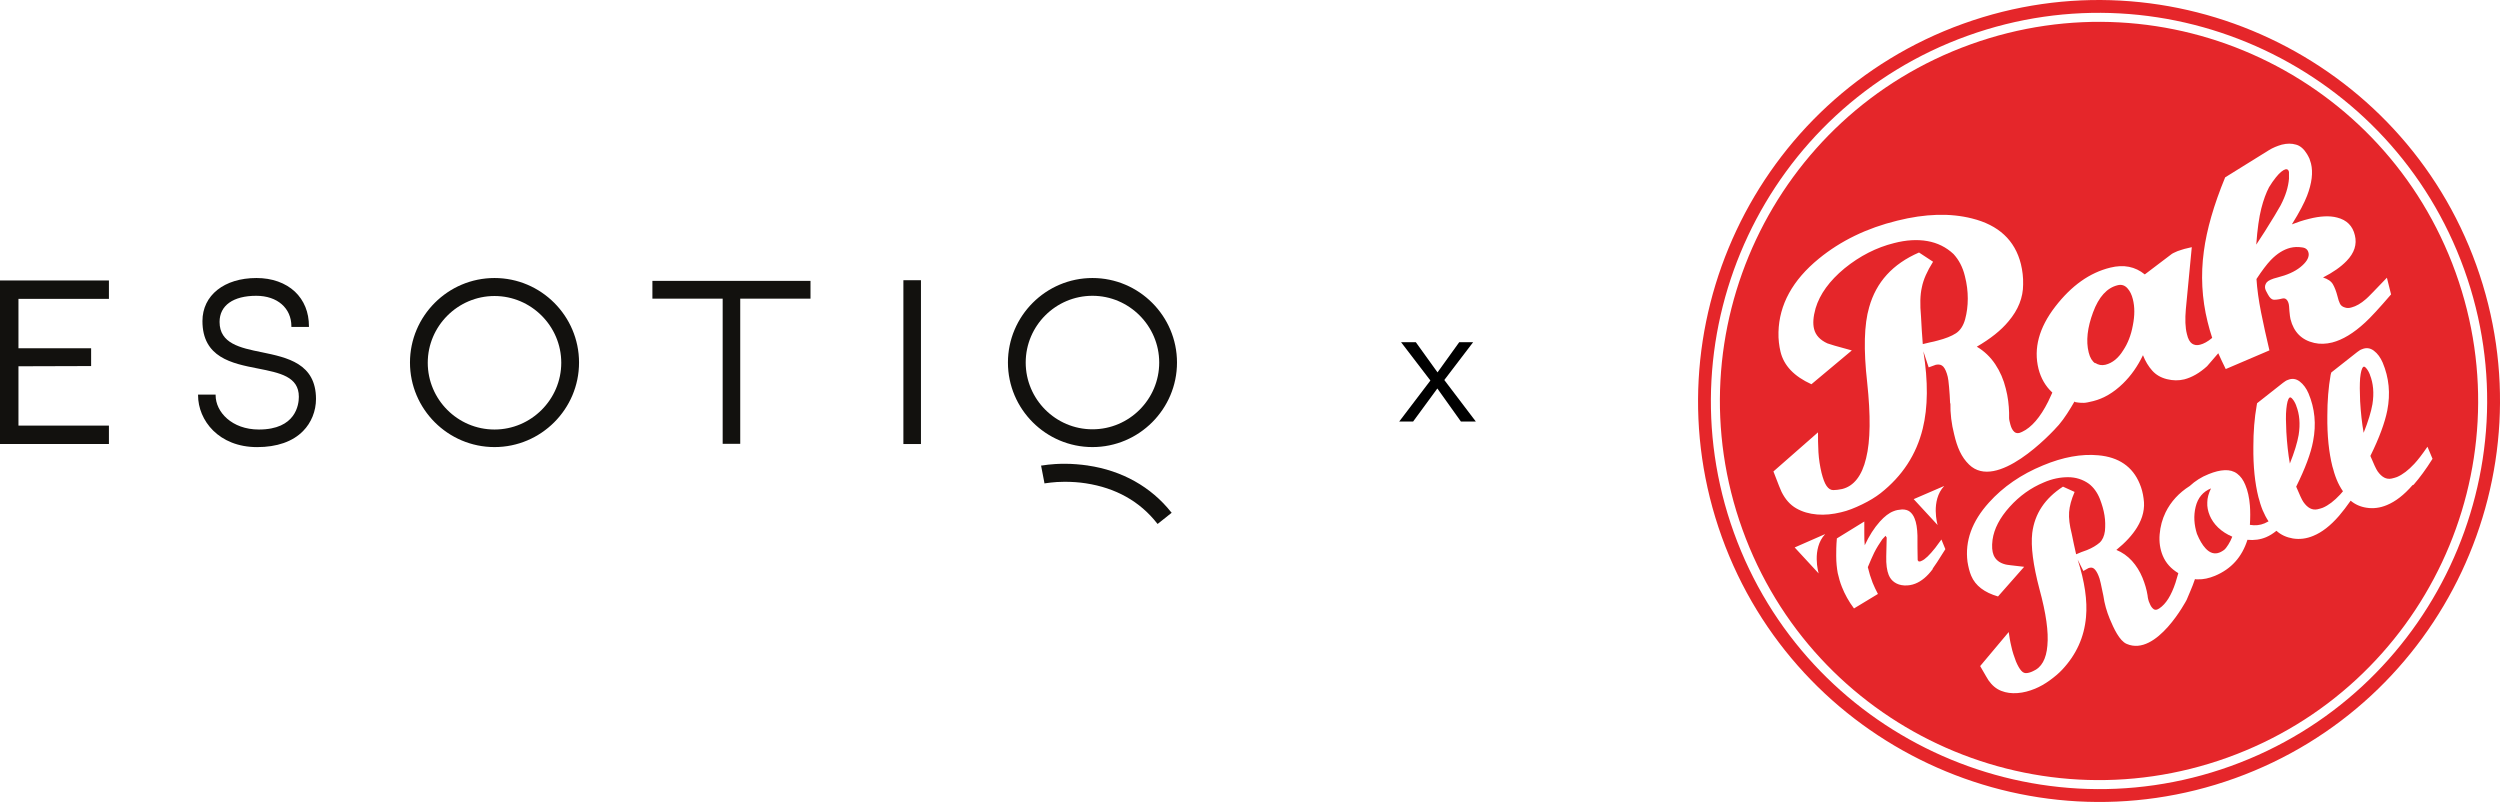 <?xml version="1.0" encoding="UTF-8"?>
<svg id="Warstwa_2" xmlns="http://www.w3.org/2000/svg" viewBox="0 0 1032.14 331.1">
  <defs>
    <style>
      .cls-1 {
        fill: #e5262a;
      }

      .cls-2 {
        fill: #12110e;
      }
    </style>
  </defs>
  <g id="Warstwa_1-2" data-name="Warstwa_1">
    <g>
      <path class="cls-1" d="M810.48,9.8c-85.85,30.91-130.55,126.02-99.63,211.87,30.91,85.85,125.92,130.55,211.87,99.63,85.85-30.91,130.55-125.92,99.63-211.87-30.91-85.85-126.02-130.55-211.87-99.63M1017.36,111.24c29.92,83.13-13.33,175.15-96.46,205.07-83.13,29.92-175.15-13.33-205.07-96.46-29.92-83.13,13.33-175.15,96.46-205.07,83.13-29.92,175.15,13.33,205.07,96.46"/>
      <g>
        <path class="cls-1" d="M912.29,212.78c-.73-1.72-1.09-3.54-1-5.35,0-1.81.54-3.72,1.54-5.8-3.35,1.36-5.44,3.9-6.35,7.62-.91,3.72-.63,7.43.54,11.15,1.09,2.63,2.27,4.62,3.54,5.98,1.81,1.99,3.81,2.54,5.8,1.72.73-.27,1.36-.73,1.9-1.09.54-.45,1.09-1.18,1.72-2.18.63-1,1.18-2.09,1.63-3.26-4.62-1.99-7.71-4.99-9.34-8.79Z"/>
        <path class="cls-1" d="M941.57,84.77c2.09-3.99,3.17-7.62,3.45-10.97v-2.81c-.18-.91-.73-1.27-1.45-1.09-1,.27-2.36,1.36-3.9,3.26-1,1.27-1.99,2.63-2.9,4.17-1.18,2.27-2.27,5.17-3.17,8.7-.91,3.54-1.63,8.52-2.09,14.96l3.54-5.44c3.17-5.08,5.35-8.61,6.53-10.79Z"/>
        <path class="cls-1" d="M865.05,149.86c1.27.82,2.63,1.09,4.17.73,2.99-.73,5.44-2.81,7.43-6.07,1.81-2.72,3.17-6.16,3.9-10.15.82-4.08.82-7.71,0-10.88-.45-1.81-1.18-3.35-2.27-4.53s-2.45-1.63-4.08-1.18c-4.35,1.09-7.71,4.8-10.06,11.15-2.36,6.35-2.99,11.88-1.81,16.59.54,2.18,1.45,3.63,2.63,4.44l.09-.09Z"/>
        <path class="cls-1" d="M948.01,167.45c-.45-1.18-1-2.09-1.54-2.72-.54-.63-.91-.82-1.27-.54-.63.63-1,2.09-1.27,4.62-.27,2.45-.18,5.62,0,9.52.27,4.62.73,8.98,1.45,13.05,1.9-4.71,3.08-8.7,3.63-11.79.73-4.62.36-8.61-1-12.06v-.09Z"/>
        <path class="cls-1" d="M1013.82,112.51c-29.28-81.32-118.94-123.48-200.26-94.19-81.32,29.28-123.48,118.94-94.19,200.26,29.28,81.32,118.94,123.48,200.26,94.19,81.32-29.28,123.48-118.94,94.19-200.26ZM750.82,236.72l-9.88-10.7,12.6-5.53c-5.71,6.07-2.72,16.14-2.72,16.14v.09ZM797.97,234.9c-2.27,3.08-4.71,5.08-7.25,6.07-1.36.54-2.9.82-4.53.73s-2.9-.54-3.99-1.27-1.9-1.72-2.45-3.08c-.73-1.81-1.09-4.35-1-7.71.09-4.8.18-7.34.18-7.71-.18-.18-.27-.45-.45-.73-.63.73-1.09,1.18-1.36,1.45-1.18,1.72-2.36,3.54-3.35,5.53-.82,1.63-1.63,3.63-2.63,5.98.54,2.27,1.18,4.35,1.99,6.44.63,1.54,1.36,3.08,2.18,4.62l-9.88,5.98c-2.18-2.9-3.81-5.89-4.99-8.88-.73-1.81-1.27-3.72-1.72-5.71-.36-1.99-.63-4.35-.63-7.07,0-1.9,0-4.26.27-7.25l11.33-6.98v4.9c0,1.81,0,3.45.18,4.9,1.81-3.9,3.9-7.16,6.26-9.79,1.9-2.09,3.72-3.54,5.62-4.26,1.09-.45,2.18-.63,3.54-.73,1.27,0,2.36.27,3.17.91.82.63,1.54,1.63,1.99,2.81.73,1.72,1.09,4.08,1.18,7.07,0,3.35,0,6.8.09,10.15.18.36.45.63.73.54.36,0,.63-.09.91-.27,1.36-.54,3.26-2.36,5.62-5.35,1-1.36,1.9-2.54,2.54-3.45l1.63,3.99c-2.81,4.53-4.62,7.25-5.26,8.07l.09.09ZM799.96,216.77l-9.88-10.7,12.6-5.44c-5.71,6.07-2.72,16.14-2.72,16.14ZM805.13,166.73c-.09-2.54-.27-4.9-.45-6.98-.18-2.09-.36-3.45-.54-4.17-.45-1.9-1.09-3.35-1.81-4.17-.73-.82-1.72-1.09-3.08-.82l-2.99,1.09-2.18-6.62c1.99,12.42,1.9,23.12-.27,31.91-2.63,10.7-8.43,19.58-17.41,26.65-2.09,1.63-4.62,3.17-7.62,4.62-2.99,1.45-5.89,2.63-8.7,3.26-3.35.82-6.71,1.18-9.88.91-3.26-.27-6.07-1.09-8.61-2.54-2.54-1.45-4.53-3.72-6.07-6.8-.27-.45-1.36-3.26-3.35-8.43l18.4-16.14c0,2.45,0,5.08.18,8.16.18,2.99.63,5.8,1.27,8.52.63,2.45,1.27,4.26,2.09,5.44.82,1.18,1.72,1.72,2.81,1.72s2.27-.18,3.63-.45c4.8-1.18,8.16-5.44,9.88-12.69,1.81-7.25,1.9-17.68.45-31.28-1.54-13.6-1.27-24.02.82-31.1,2.9-10.34,9.7-17.86,20.58-22.57l5.8,3.81c-2.45,3.9-3.99,7.34-4.62,10.52-.73,3.17-.82,7.16-.36,12.06.18,3.9.45,7.71.73,11.42,1-.27,2.09-.45,3.08-.73,1-.18,2.09-.45,3.08-.73,3.17-.82,5.71-1.81,7.52-2.99,1.81-1.18,3.08-3.17,3.81-5.8.73-2.72,1.09-5.53,1.09-8.52s-.36-6.07-1.18-9.25c-.91-3.81-2.54-6.8-4.71-9.16-2.99-2.81-6.62-4.62-10.79-5.35-4.17-.73-8.79-.45-13.69.82-7.34,1.81-14.23,5.35-20.49,10.43-6.26,5.17-10.24,10.7-11.97,16.5-1,3.54-1.18,6.35-.63,8.52.63,2.63,2.54,4.62,5.53,5.98.63.27,3.99,1.27,10.06,2.9l-16.68,13.96c-7.16-3.26-11.42-7.71-12.78-13.51-.54-2.36-.91-4.99-.82-7.98.27-11.33,5.8-21.49,16.68-30.37,8.98-7.34,19.76-12.6,32.37-15.68,11.6-2.9,21.85-3.17,30.82-.91,10.97,2.72,17.77,8.98,20.22,18.86.63,2.63,1,5.44.91,8.43,0,5.35-1.99,10.43-6.07,15.23-3.08,3.72-7.43,7.16-13.05,10.43,3.08,1.81,5.62,4.26,7.62,7.25,1.99,2.99,3.45,6.35,4.35,10.06.91,3.45,1.27,6.8,1.36,9.97v2.18c0,.73.27,1.63.54,2.72.36,1.36.91,2.36,1.63,2.99.73.63,1.81.73,3.17,0,3.9-1.81,7.52-5.98,10.79-12.51.63-1.36,1.18-2.63,1.72-3.72l-.09-.09c-2.72-2.54-4.62-5.8-5.62-9.7-2.09-8.43.18-16.95,6.89-25.66,6.71-8.7,14.23-14.05,22.76-16.14,5.53-1.36,10.24-.45,14.23,2.81l11.24-8.52s1.09-.63,2.27-1.09c1.18-.36,2.09-.73,2.81-.91l3.08-.73-2.45,25.57c-.36,4.17-.27,7.62.45,10.34.45,1.99,1.18,3.26,2.09,3.9.91.63,2.09.82,3.35.45,1.45-.36,3.17-1.27,4.99-2.81-.73-2.18-1.36-4.44-1.9-6.62-2.36-9.52-2.9-19.31-1.54-29.19,1.18-8.88,4.08-19.04,8.79-30.46l17.95-11.15c1.72-1.09,3.54-1.81,5.44-2.36,2.18-.54,4.08-.54,5.89,0,1.72.45,3.26,1.81,4.53,3.9.36.54.63,1.18,1,1.9.27.73.45,1.36.63,1.99.91,3.72.36,8.16-1.63,13.33-1.09,2.81-3.08,6.71-6.26,11.79,2.09-.82,4.44-1.63,7.07-2.27,4.62-1.18,8.52-1.36,11.6-.54,3.99,1,6.44,3.45,7.34,7.34.91,3.72-.18,7.25-3.45,10.61-2.36,2.45-5.62,4.71-9.7,6.8,1.99.63,3.35,1.54,4.08,2.81.73,1.27,1.36,2.9,1.9,4.99.27,1.27.63,2.18,1,2.99.36.73,1,1.27,1.9,1.54.91.36,1.9.36,2.99,0,1.72-.45,3.72-1.54,5.89-3.45.91-.73,3.72-3.72,8.61-8.79l1.72,6.89c-4.9,5.71-8.43,9.52-10.7,11.6-4.8,4.44-9.34,7.16-13.6,8.25-2.54.63-5.08.73-7.43.18-5.17-1.18-8.43-4.44-9.79-9.79-.18-.63-.27-1.72-.45-3.35-.09-1.63-.18-2.54-.27-2.9-.45-1.81-1.36-2.63-2.72-2.27-1.72.45-2.99.54-3.72.45-.73-.18-1.45-.82-2.18-2.18-.73-1.27-1.09-2.09-1.09-2.27-.27-1,0-1.9.63-2.72.63-.73,2.18-1.45,4.44-1.99,3.9-1,7.07-2.36,9.43-4.26,2.36-1.9,3.54-3.72,3.45-5.44-.18-1.63-1.09-2.54-2.81-2.72-1.72-.27-3.26-.18-4.8.18-2.81.73-5.44,2.36-8.07,5.08-1.63,1.72-3.63,4.35-5.89,7.8.27,4.17.91,8.79,1.9,13.78,1,5.08,2.18,10.24,3.45,15.68l-18.04,7.71c-1.09-2.18-2.09-4.35-3.08-6.53-2.81,3.26-4.35,5.08-4.62,5.35-3.08,2.81-6.26,4.62-9.43,5.44-2.27.54-4.62.54-7.16-.09-2.54-.63-4.53-1.81-6.07-3.54-1.54-1.72-2.81-3.81-3.81-6.35-2.18,4.53-4.9,8.43-8.25,11.69-3.9,3.81-7.98,6.16-12.24,7.25-1.81.45-3.17.73-3.9.73s-1.9,0-3.35-.27c-.18,0-.36-.09-.54-.27-1.81,3.17-4.17,6.98-6.44,9.61-3.54,4.08-25.75,27.47-37.08,16.41-3.17-3.08-4.9-7.07-6.16-12.51-1.09-4.26-1.63-8.61-1.54-12.96l-.09.36ZM996.05,200.27c-3.54,4.08-7.07,6.8-10.61,8.25-2.81,1.18-5.62,1.54-8.43,1.09-2.45-.36-4.71-1.36-6.53-2.9-1.63,2.36-3.26,4.44-4.8,6.26-3.54,4.08-7.07,6.8-10.61,8.25-2.81,1.18-5.62,1.54-8.43,1.09-2.63-.45-4.9-1.45-6.8-3.17-1.36,1.09-2.72,1.99-4.26,2.63-2.36,1-4.9,1.36-7.71,1.09-2.27,7.16-6.71,12.06-13.42,14.87-2.45,1-4.8,1.54-7.16,1.45-.36,0-.73,0-1.09-.09-1.09,3.35-2.9,7.16-3.45,8.61,0,0-12.33,23.57-24.75,18.13-2.99-1.27-5.35-6.44-6.98-10.34-1.27-3.08-2.18-6.26-2.63-9.52-.36-1.9-.73-3.63-1.09-5.17-.36-1.54-.63-2.54-.91-3.08-.54-1.36-1.18-2.36-1.81-2.9-.63-.54-1.36-.63-2.36-.27l-2.09,1.18-2.36-4.71c2.9,9.07,4.08,16.95,3.45,23.75-.73,8.25-3.99,15.5-9.88,21.76-1.36,1.45-3.08,2.9-5.08,4.35-1.99,1.45-4.08,2.63-6.07,3.45-2.45,1-4.8,1.63-7.25,1.81s-4.62-.09-6.71-.91c-2.09-.82-3.81-2.27-5.26-4.35-.27-.36-1.36-2.27-3.45-5.89l11.79-14.05c.27,1.81.54,3.81,1.09,5.98.45,2.18,1.18,4.26,1.9,6.16.73,1.72,1.45,2.99,2.18,3.81s1.45,1.09,2.27,1c.82-.09,1.72-.36,2.63-.82,3.45-1.45,5.44-4.99,5.89-10.52.54-5.62-.54-13.33-3.26-23.3-2.63-9.97-3.63-17.68-2.99-23.21,1-7.98,5.26-14.32,12.69-19.13l4.8,2.18c-1.36,3.17-2.09,5.89-2.27,8.34s.18,5.44,1.09,8.98c.54,2.81,1.18,5.62,1.81,8.43.73-.27,1.45-.63,2.18-.91s1.45-.54,2.27-.82c2.27-.91,3.99-1.99,5.26-3.08,1.18-1.09,1.9-2.72,2.18-4.8.18-2.09.18-4.26-.18-6.44-.36-2.27-1-4.44-1.9-6.8-1.09-2.72-2.63-4.8-4.53-6.26-2.54-1.81-5.44-2.72-8.61-2.72s-6.53.63-10.06,2.18c-5.26,2.18-9.97,5.53-14.05,10.06-4.08,4.53-6.44,9.07-7.07,13.6-.36,2.72-.18,4.8.45,6.35.82,1.9,2.36,3.17,4.8,3.81.45.18,3.08.45,7.8,1l-10.79,12.24c-5.62-1.63-9.34-4.44-11.06-8.52-.73-1.72-1.18-3.63-1.54-5.8-1.09-8.52,1.81-16.68,8.88-24.48,5.8-6.44,13.24-11.6,22.3-15.32,8.25-3.45,15.87-4.8,22.76-4.17,8.52.73,14.23,4.71,17.13,11.69.82,1.9,1.36,3.99,1.63,6.16.63,3.99-.27,7.98-2.72,11.97-1.9,3.08-4.71,6.16-8.52,9.25,2.45,1,4.62,2.54,6.44,4.53,1.81,1.99,3.26,4.35,4.35,6.98,1,2.45,1.72,4.9,2.09,7.25,0,.54.18,1.09.27,1.63s.36,1.18.73,1.99c.36.91.91,1.63,1.54,2.09s1.45.27,2.36-.36c2.72-1.81,4.9-5.35,6.62-10.52.45-1.54.82-2.81,1.18-3.99-2.99-1.81-5.17-4.17-6.44-7.25-1.09-2.63-1.54-5.62-1.27-8.79.27-3.26,1.09-6.26,2.45-9.07,2.18-4.44,5.53-8.07,9.97-10.88,2.27-2.09,4.8-3.72,7.8-4.9,2.45-1,4.62-1.54,6.62-1.63s3.72.36,5.17,1.45c1.45,1.09,2.54,2.63,3.35,4.62,1,2.36,1.63,5.17,1.9,8.52.18,2.36.18,4.99,0,7.98,2.18.36,4.17.18,6.07-.63.54-.27,1.09-.54,1.63-.82-.91-1.36-1.72-2.9-2.45-4.62-.36-.82-.63-1.72-1-2.81-.27-1.09-.54-1.9-.73-2.54-1.45-5.8-2.18-12.69-2.09-20.85,0-6.16.45-11.79,1.36-16.95l.18-1,10.7-8.43c.73-.54,1.36-1,1.99-1.18,1.72-.73,3.35-.54,4.9.63,1.54,1.18,2.72,2.81,3.63,4.9,2.63,6.26,3.26,12.78,1.9,19.76-.91,4.99-3.26,11.24-6.98,18.77,1.36,3.26,2.36,5.44,2.99,6.35,1.72,2.45,3.63,3.45,5.8,2.99.91-.18,1.63-.45,2.18-.63,2.36-1,4.71-2.81,7.16-5.44.36-.36.73-.82,1.18-1.36-1-1.45-1.9-3.08-2.63-4.9-.36-.82-.63-1.72-1-2.81-.27-1.09-.54-1.9-.73-2.54-1.45-5.8-2.18-12.69-2.09-20.85,0-6.16.45-11.79,1.36-16.95l.27-1,10.7-8.43c.73-.54,1.36-1,1.99-1.18,1.72-.73,3.35-.54,4.9.63s2.72,2.81,3.63,4.9c2.63,6.26,3.26,12.78,1.9,19.76-1,4.99-3.26,11.24-6.98,18.77,1.36,3.26,2.36,5.44,2.99,6.35,1.72,2.45,3.63,3.45,5.8,2.99.91-.18,1.63-.45,2.18-.63,2.36-1,4.71-2.81,7.16-5.44,1.45-1.54,3.26-3.9,5.44-7.07l2.09,4.99c-2.72,4.35-5.35,7.89-7.8,10.7l-.45.18Z"/>
        <path class="cls-1" d="M978.47,154.76c-.45-1.18-1-2.09-1.54-2.72-.54-.63-.91-.82-1.27-.54-.63.63-1,2.09-1.27,4.62-.18,2.45-.18,5.62,0,9.52.27,4.62.73,8.98,1.45,13.05,1.9-4.71,3.08-8.7,3.63-11.79.73-4.62.36-8.61-1-12.06v-.09Z"/>
      </g>
    </g>
    <g id="Kompozycja_1">
      <g>
        <polygon class="cls-2" points="0 183.32 44.97 183.32 44.97 175.7 7.62 175.7 7.62 151.22 37.62 151.13 37.62 143.79 7.62 143.79 7.62 123.39 44.97 123.39 44.97 115.78 0 115.78 0 183.32"/>
        <path class="cls-2" d="M108.06,145.42c-8.98-1.81-17.41-3.63-17.41-12.51,0-6.8,5.62-10.79,15.14-10.79,8.7,0,14.51,5.08,14.51,12.6v.27h7.25v-.27c0-5.8-1.99-10.7-5.8-14.32-3.9-3.63-9.43-5.62-15.87-5.62-13.33,0-22.3,7.16-22.3,17.77,0,15.05,12.15,17.5,22.85,19.58,9.16,1.81,16.95,3.35,16.95,11.69,0,3.17-1.18,13.51-16.5,13.51-11.15,0-17.86-7.25-17.86-14.14v-.27h-7.25v.27c0,10.34,8.52,21.4,24.39,21.4,8.16,0,14.69-2.27,18.95-6.62,3.44-3.45,5.35-8.34,5.35-13.24,0-14.69-11.88-17.13-22.39-19.31Z"/>
        <polygon class="cls-2" points="269.35 123.3 298.36 123.3 298.36 183.23 305.61 183.23 305.61 123.3 334.62 123.3 334.62 115.96 269.35 115.96 269.35 123.3"/>
        <rect class="cls-2" x="372.97" y="115.69" width="7.25" height="67.63"/>
        <path class="cls-2" d="M204.16,114.78c-19.22,0-34.9,15.68-34.9,34.9s15.68,34.9,34.9,34.9,34.9-15.68,34.9-34.9-15.68-34.9-34.9-34.9ZM204.16,177.33c-15.23,0-27.56-12.42-27.56-27.56s12.42-27.56,27.56-27.56,27.56,12.42,27.56,27.56-12.42,27.56-27.56,27.56Z"/>
        <g>
          <path class="cls-2" d="M485.93,149.68c0-19.22-15.68-34.9-34.9-34.9s-34.9,15.68-34.9,34.9,15.68,34.9,34.9,34.9,34.9-15.68,34.9-34.9ZM423.47,149.68c0-15.23,12.42-27.56,27.56-27.56s27.56,12.42,27.56,27.56-12.33,27.56-27.56,27.56-27.56-12.42-27.56-27.56Z"/>
          <path class="cls-2" d="M449.21,192.2c-3.17-.45-6.44-.73-9.7-.73-5.62,0-9.25.73-9.43.73h-.27l1.36,7.07v.27h.27c.36,0,3.44-.63,8.07-.63,2.99,0,5.89.18,8.79.63,12.33,1.9,22.3,7.43,29.46,16.59l.18.18,5.8-4.62-.18-.18c-8.34-10.52-20.31-17.23-34.45-19.31h.09Z"/>
        </g>
      </g>
    </g>
    <path d="M590.55,157.1l-12.11-15.82h6.09l8.96,12.46,8.96-12.46h5.74l-11.9,15.61,13.02,17.15h-6.16l-9.73-13.65-10.01,13.65h-5.74l12.88-16.94Z"/>
  </g>
</svg>